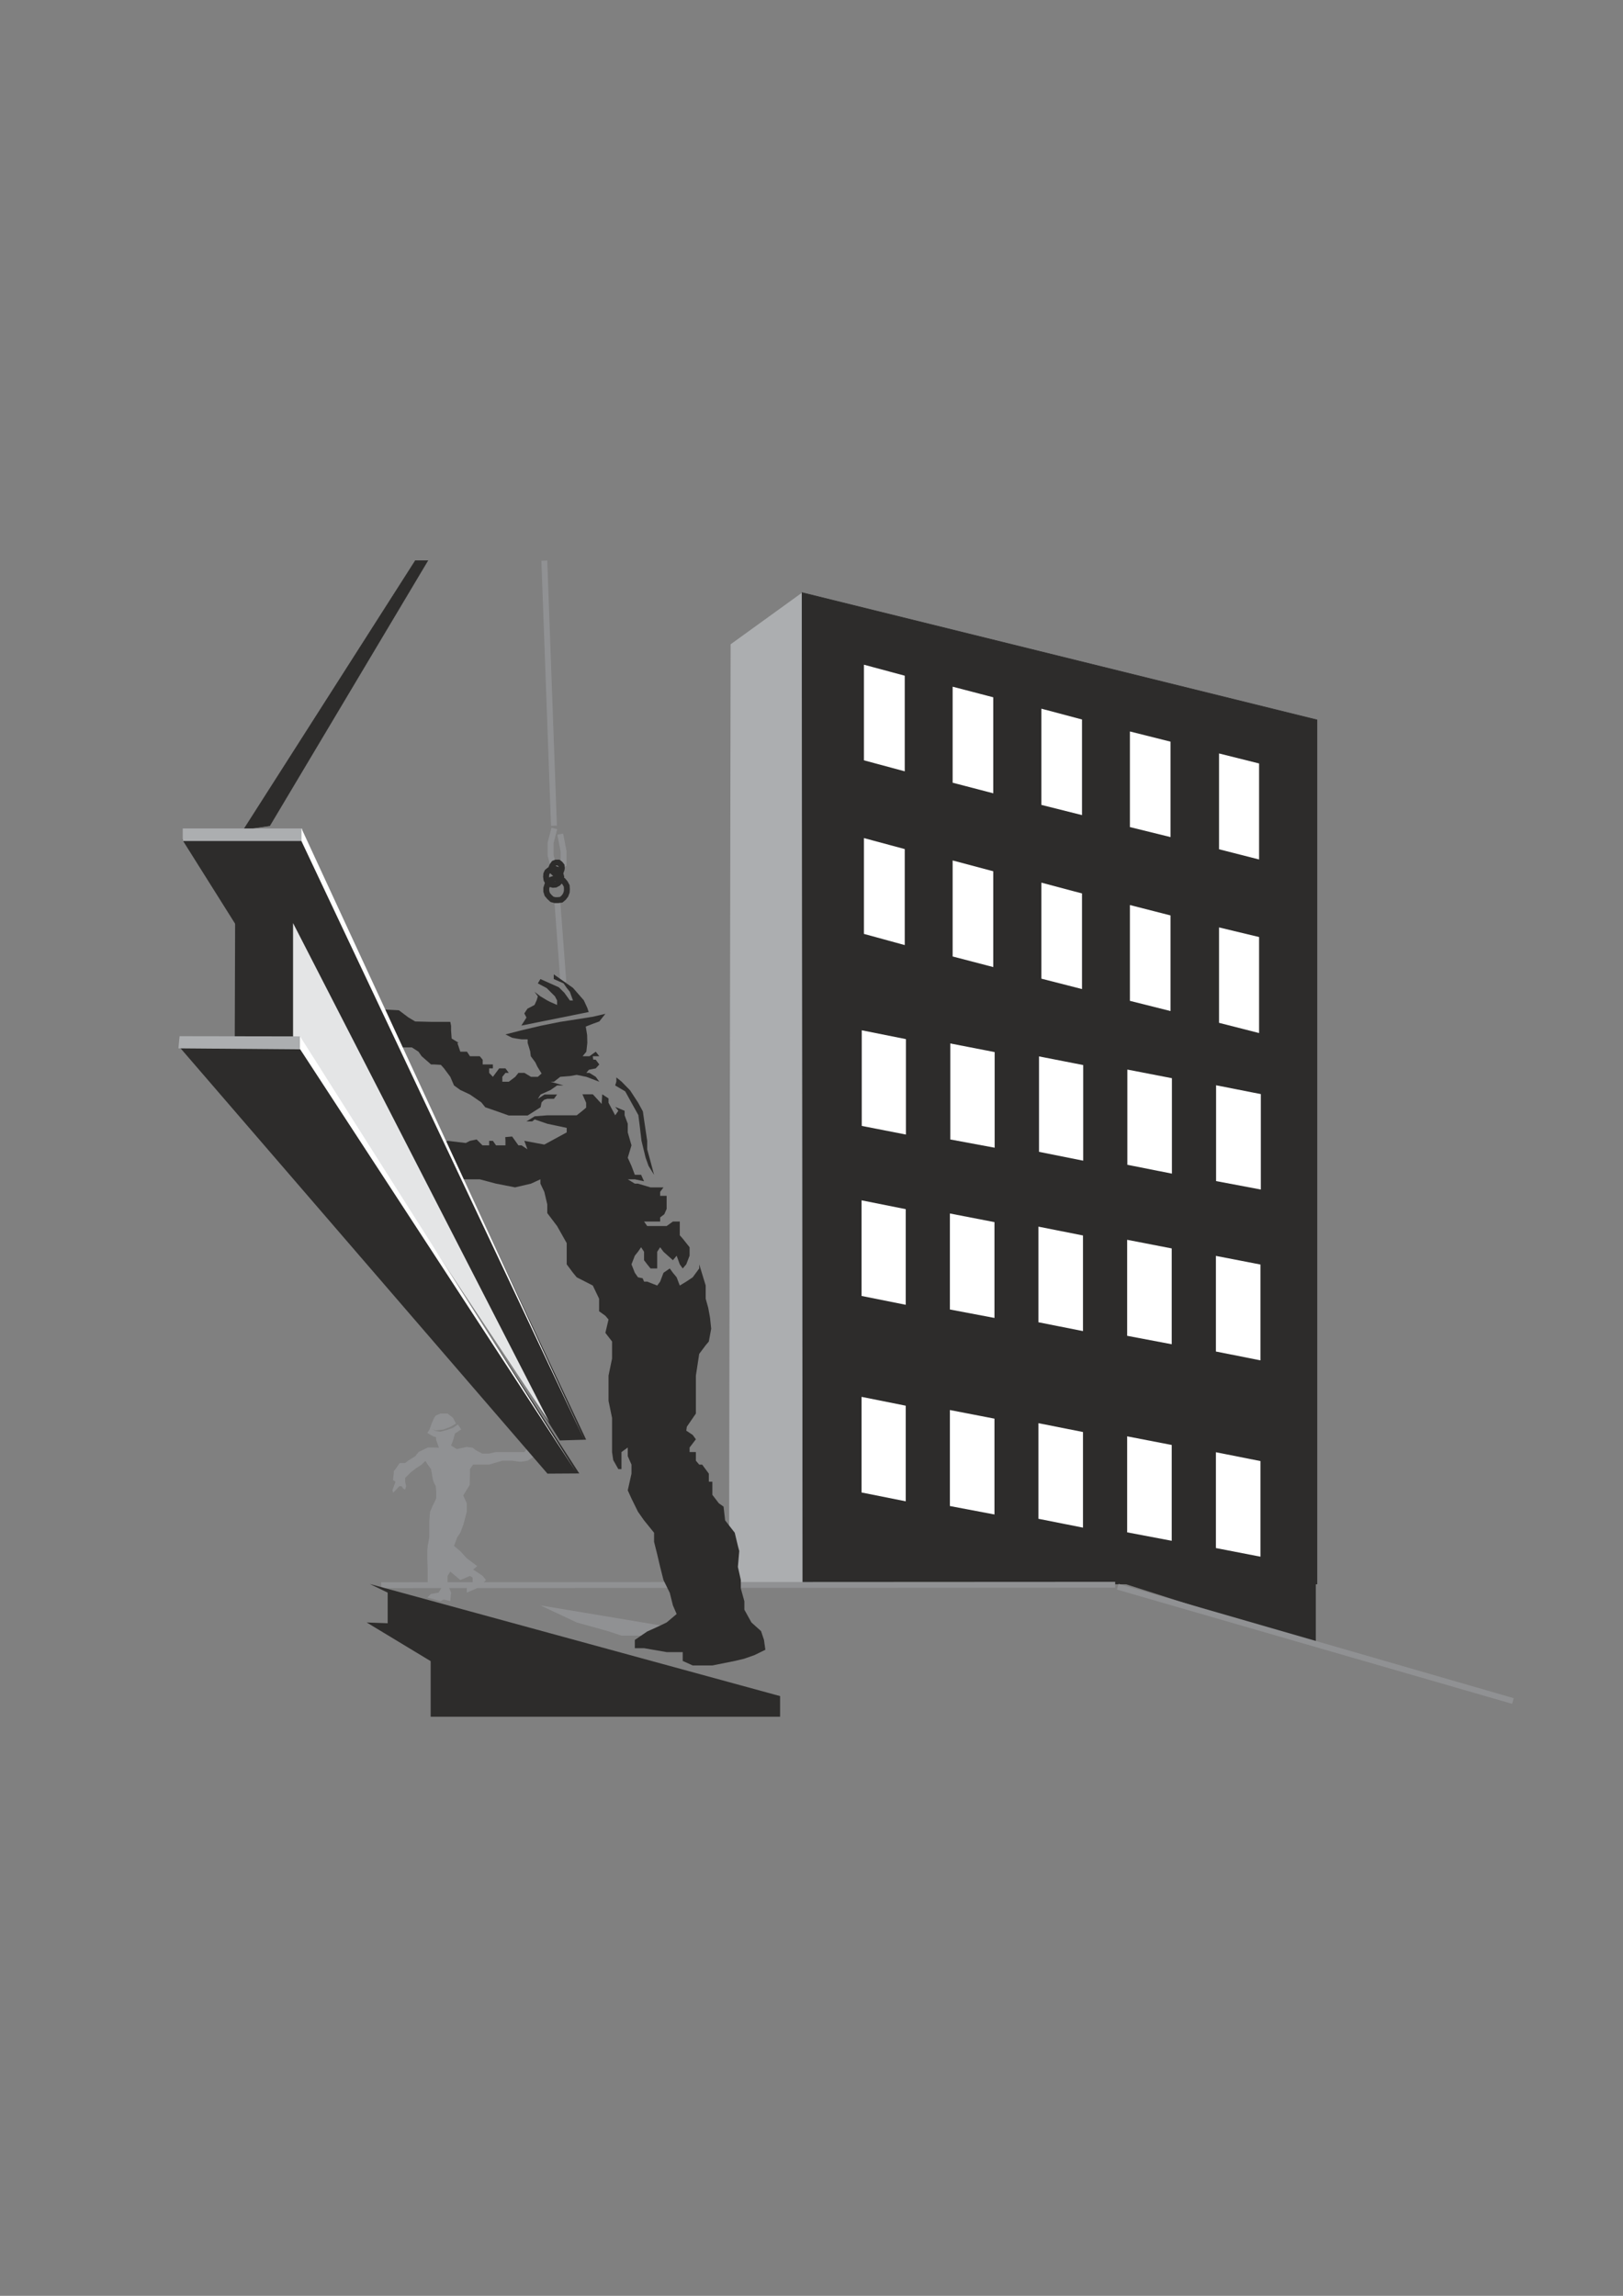 <?xml version="1.0" encoding="utf-8"?>
<!-- Created by UniConvertor 2.0rc4 (https://sk1project.net/) -->
<svg xmlns="http://www.w3.org/2000/svg" height="841.89pt" viewBox="0 0 595.276 841.89" width="595.276pt" version="1.1" xmlns:xlink="http://www.w3.org/1999/xlink" id="ba082621-f60f-11ea-a292-dcc15c148e23">

<rect x="0" y="0" width="595.276" height="841.89" fill="#808080" stroke="none"/>

<g>
	<path style="fill:#acaeb0;" d="M 294.182,217.329 L 267.974,236.265 267.398,580.785 299.654,580.785 294.182,217.329 Z" />
	<path style="fill:#2d2c2b;" d="M 482.606,574.881 L 482.606,603.177 411.974,580.641 482.606,574.881 Z" />
	<path style="stroke:#2d2c2b;stroke-width:0.216;stroke-miterlimit:10.433;fill:#2d2c2b;" d="M 294.47,580.857 L 294.182,217.329 483.038,263.985 483.038,580.857 294.47,580.857 Z" />
	<path style="stroke:#909193;stroke-width:2.16;stroke-miterlimit:10.433;fill:none;" d="M 204.326,329.361 L 206.63,360.177" />
	<path style="fill:#2d2c2b;" d="M 185.39,379.329 L 191.294,377.817 198.278,376.161 205.478,374.721 211.526,373.785 217.43,372.849 222.038,371.769 219.806,374.577 217.43,375.441 214.838,376.449 215.342,379.545 215.414,382.425 215.054,385.665 213.686,387.321 216.206,387.321 218.51,385.665 219.806,387.321 217.43,387.321 217.574,388.545 218.51,388.617 219.806,390.345 218.51,391.785 215.99,392.289 215.054,393.441 216.206,393.441 218.51,394.881 219.806,396.681 215.054,394.881 211.526,394.161 209.078,394.593 205.478,394.881 203.174,396.681 200.726,396.681 201.95,396.681 206.702,398.049 204.326,398.049 201.95,399.705 198.278,401.361 197.27,402.945 199.718,401.361 201.95,401.361 204.326,401.361 203.174,402.945 201.95,402.945 200.726,402.945 199.574,403.305 198.638,404.241 198.278,406.041 196.118,407.409 193.526,409.065 191.294,409.065 186.614,409.065 181.934,407.409 177.974,406.041 176.534,404.241 172.358,401.361 168.83,399.705 166.526,398.049 165.158,394.881 162.854,391.785 161.702,390.489 159.254,390.345 158.102,390.345 154.646,387.321 153.494,385.665 151.046,384.081 147.446,384.081 140.966,370.185 146.294,370.473 149.75,373.065 152.27,374.577 158.102,374.721 165.158,374.721 165.446,376.161 165.446,377.961 165.662,380.841 168.254,382.425 167.75,382.425 168.83,385.665 171.278,385.665 172.358,387.321 173.582,387.321 175.958,387.321 177.038,388.617 177.038,390.345 178.262,390.345 180.782,390.345 180.782,391.785 179.414,391.785 179.414,393.441 180.782,394.881 183.086,391.785 185.39,391.785 186.614,393.441 185.39,393.441 184.238,394.881 184.238,396.681 186.614,396.681 188.99,394.881 190.142,393.441 192.374,393.441 194.75,394.881 197.27,394.881 198.638,393.657 197.126,391.209 196.334,389.553 194.678,387.321 194.462,385.521 193.526,382.425 193.526,381.129 191.294,381.129 189.35,380.841 187.838,380.553 185.39,379.329 Z" />
	<path style="fill:#909193;" d="M 245.654,596.625 L 198.206,588.705 211.526,594.969 223.19,598.209 227.942,599.793 241.046,599.793 242.126,599.793 245.654,596.625 Z" />
	<path style="stroke:#909193;stroke-width:2.16;stroke-miterlimit:10.433;fill:none;" d="M 139.814,581.289 L 409.022,581.145" />
	<path style="fill:#909193;" d="M 156.734,585.825 L 161.558,587.121 162.782,586.545 165.158,587.121 165.446,584.025 164.15,580.857 164.15,577.905 165.158,576.321 168.83,579.417 172.358,577.905 173.366,578.553 173.366,580.281 171.206,582.513 171.206,584.025 174.734,582.513 176.894,580.785 178.262,579.417 177.038,577.905 174.734,576.321 173.51,575.601 175.022,574.305 171.206,571.425 168.83,568.833 166.526,566.889 167.678,563.793 168.83,562.065 169.982,559.041 171.206,554.361 171.206,551.265 169.91,548.385 172.286,544.497 172.358,540.321 172.358,538.737 173.51,537.081 174.734,537.081 177.038,537.081 179.414,537.081 184.238,535.641 187.838,535.641 190.43,536.001 191.222,536.001 193.526,535.641 196.118,533.985 196.118,532.473 196.118,530.817 193.526,530.817 192.374,532.473 190.142,532.473 186.542,532.473 181.934,532.473 179.342,533.049 176.894,533.049 174.446,531.753 173.366,530.889 171.206,530.601 167.534,531.393 165.446,530.097 166.238,528.009 167.246,524.121 162.854,526.209 161.558,526.209 159.83,526.281 159.974,528.009 160.982,530.889 159.254,530.817 158.102,530.817 156.878,530.817 155.726,531.393 153.494,532.473 152.342,533.985 149.678,535.641 148.598,536.505 146.582,536.505 145.07,538.737 144.422,539.457 144.422,540.321 144.206,542.049 144.206,542.841 145.07,543.345 143.918,546.513 144.206,547.377 145.07,546.513 146.438,545.001 147.302,545.001 147.878,545.865 148.598,546.225 148.958,545.001 148.598,543.345 148.598,541.977 150.614,539.961 152.342,538.593 154.646,537.081 156.014,535.713 156.878,537.081 158.102,538.737 158.678,542.049 158.966,543.273 159.83,545.001 159.974,546.657 159.974,549.537 158.678,552.201 157.742,554.361 157.454,557.817 157.454,558.969 157.454,563.721 156.878,566.889 156.734,568.329 156.734,571.713 156.878,576.321 156.878,579.417 156.878,580.857 160.55,580.857 161.486,581.073 161.846,582.441 160.838,584.025 158.03,584.529 156.734,585.825 Z" />
	<path style="stroke:#2d2c2b;stroke-width:0.216;stroke-miterlimit:10.433;fill:#2d2c2b;" d="M 89.414,304.161 L 152.342,205.593 156.878,205.593 98.918,302.793 89.414,304.161 Z" />
	<path style="fill:#2d2c2b;" d="M 66.806,307.833 L 205.334,528.225 214.982,527.937 110.726,307.473 111.878,307.473 66.806,307.833 Z" />
	<path style="fill:#2d2c2b;" d="M 65.87,384.009 L 200.798,540.393 212.462,540.321 111.878,385.593 110.654,383.937 65.87,384.009 Z" />
	<path style="fill:#acaeb0;" d="M 67.022,308.409 L 67.022,303.801 110.87,303.801 110.87,308.409 67.022,308.409 Z" />
	<path style="fill:#909193;" d="M 157.67,523.833 L 159.902,524.553 162.71,524.193 165.158,523.257 167.246,522.033 166.166,519.945 164.15,518.361 161.558,518.361 159.83,519.081 159.254,519.945 158.462,521.601 158.462,521.601 157.67,523.833 Z" />
	<path style="stroke:#909193;stroke-width:2.16;stroke-miterlimit:10.433;fill:none;" d="M 157.31,524.553 L 159.398,525.777 161.558,526.137 164.222,525.417 166.526,524.625 168.542,523.257" />
	<path style="fill:#2d2c2b;" d="M 86.102,381.057 L 86.246,335.265 115.55,335.193 115.55,380.049 113.03,381.057 86.102,381.057 Z" />
	<path style="fill:#2d2c2b;" d="M 226.07,395.097 L 227.942,396.609 231.11,399.849 234.062,404.385 235.79,407.553 236.222,410.577 237.374,418.353 237.374,421.449 238.67,426.201 239.03,427.569 239.894,430.809 237.878,427.569 236.798,424.545 235.286,418.353 234.566,412.305 234.134,408.921 231.614,404.385 229.31,400.209 225.638,398.049 226.07,396.609 226.07,395.097 Z" />
	<path style="fill:#2d2c2b;" d="M 156.806,423.033 L 160.478,420.009 164.15,418.353 170.846,419.145 172.358,418.353 174.806,417.849 176.966,420.009 178.262,420.009 179.414,420.009 179.414,418.353 180.782,418.353 181.934,420.009 183.086,420.009 185.39,420.009 185.39,418.353 185.318,416.985 187.838,416.769 190.142,420.009 191.294,420.009 193.454,421.449 192.302,418.353 199.646,419.721 207.854,415.257 207.854,413.601 200.726,412.089 196.118,410.505 195.182,411.225 193.094,411.225 196.118,409.353 200.726,408.993 205.406,408.993 211.526,408.993 213.614,407.337 214.982,406.185 214.982,404.385 213.614,401.289 217.43,401.289 220.67,404.817 220.886,401.289 223.19,402.801 223.19,404.385 225.638,408.993 226.79,407.337 225.638,405.897 229.094,407.337 229.094,408.993 230.246,412.089 230.246,415.257 231.614,420.009 230.246,424.545 231.614,427.569 232.838,430.809 235.142,430.809 236.222,433.185 232.838,432.465 230.246,432.465 232.838,434.049 233.99,434.049 238.598,435.417 241.046,435.417 243.35,435.417 242.126,437.073 242.126,438.513 244.502,438.513 244.502,440.313 244.502,443.337 243.638,445.281 242.126,446.433 242.126,447.945 238.598,447.945 236.222,447.945 237.374,449.601 238.598,449.601 241.046,449.601 244.502,449.601 246.806,447.945 249.326,447.945 249.326,451.185 249.326,452.985 250.406,454.209 252.926,457.377 252.926,460.473 251.702,463.641 250.406,465.153 249.326,463.641 248.174,460.473 246.806,462.129 243.35,459.033 242.126,457.377 241.046,459.033 241.046,460.473 241.046,463.641 241.046,465.153 238.598,465.153 237.374,463.641 236.222,462.129 236.222,459.033 235.142,457.377 233.99,459.033 232.838,460.473 231.614,463.641 232.838,466.737 233.99,468.393 235.718,468.753 236.222,469.977 237.374,469.977 241.046,471.417 242.126,469.977 243.35,466.737 245.654,465.153 246.806,466.737 248.174,468.393 249.326,471.417 251.702,469.977 254.078,468.393 256.454,465.153 256.454,463.641 258.83,471.417 258.83,476.241 259.766,479.625 260.414,483.153 260.846,487.257 259.982,491.937 258.83,493.305 256.454,496.473 255.23,504.465 255.23,510.585 255.23,515.265 255.23,518.361 251.918,523.185 251.702,524.625 254.078,526.209 255.23,527.793 252.926,530.817 252.926,532.473 255.23,532.473 255.23,535.641 256.454,537.081 257.534,537.081 259.982,540.393 259.982,543.345 261.278,543.345 261.278,545.001 261.278,548.169 263.654,551.265 265.382,552.489 265.958,557.529 269.486,562.065 270.638,566.889 271.142,568.761 270.638,574.593 271.718,579.417 271.718,582.513 273.014,587.193 273.014,590.289 275.606,594.969 279.134,598.137 280.214,601.377 280.718,604.977 276.758,606.921 272.87,608.289 269.486,609.081 261.278,610.737 254.078,610.737 250.406,609.081 250.406,605.841 244.502,605.841 236.222,604.401 232.838,604.401 232.838,601.377 237.374,598.281 241.046,596.625 244.502,594.969 248.174,591.873 246.806,588.705 245.654,584.097 243.35,579.417 242.126,574.593 241.046,569.985 239.894,565.377 239.894,562.065 236.222,557.529 233.99,554.361 231.614,549.537 230.246,546.513 231.614,540.393 231.614,537.081 230.246,533.985 230.246,530.817 227.942,532.473 227.942,537.081 227.942,538.737 226.79,538.737 224.918,535.425 224.486,532.473 224.486,524.625 224.486,519.945 223.19,513.681 223.19,504.465 224.486,498.201 224.486,491.937 222.038,488.769 223.19,483.873 222.038,482.505 219.734,480.849 219.734,476.241 217.43,471.417 211.526,468.393 210.158,466.737 207.854,463.641 207.854,455.865 204.326,449.601 200.726,444.849 200.726,441.681 199.646,437.073 198.206,434.049 198.206,432.465 194.75,434.049 188.918,435.417 181.934,434.049 175.958,432.465 169.982,432.465 166.454,432.465 156.806,423.033 Z" />
	<path style="stroke:#909193;stroke-width:2.16;stroke-miterlimit:10.433;fill:none;" d="M 199.646,205.593 L 203.174,302.793" />
	<path style="stroke:#909193;stroke-width:2.16;stroke-miterlimit:10.433;fill:none;" d="M 203.318,303.801 L 201.95,309.057 201.95,313.665 203.174,318.417 206.702,316.833 206.702,312.153 205.478,305.889" />
	<path style="stroke:#2d2c2b;stroke-width:2.16;stroke-miterlimit:10.433;fill:none;" d="M 206.054,318.345 L 205.982,317.481 205.478,316.833 204.83,316.329 203.894,316.329 203.174,316.617 202.598,317.409 202.31,318.057 202.31,319.065 202.814,319.713 203.39,320.217 204.254,320.433 205.046,320.217 205.694,319.641 205.982,318.849 206.054,318.345 Z" />
	<path style="stroke:#2d2c2b;stroke-width:2.16;stroke-miterlimit:10.433;fill:none;" d="M 207.926,326.121 L 207.854,324.897 207.278,323.817 206.486,322.881 205.55,322.305 204.398,322.089 203.246,322.233 202.166,322.593 201.302,323.457 200.726,324.537 200.366,325.689 200.366,326.841 200.726,327.993 201.518,328.929 202.454,329.793 203.534,330.081 204.686,330.081 205.838,329.937 206.702,329.217 207.422,328.281 207.854,327.129 207.926,326.121 Z" />
	<path style="stroke:#2d2c2b;stroke-width:2.16;stroke-miterlimit:10.433;fill:none;" d="M 205.838,321.513 L 205.55,320.505 205.118,319.425 204.326,318.849 203.39,318.561 202.526,318.561 201.518,319.065 200.726,319.713 200.366,320.505 200.294,321.513 200.438,322.593 200.942,323.529 201.734,324.177 202.814,324.465 203.75,324.393 204.686,323.889 205.334,323.169 205.694,322.233 205.838,321.513 Z" />
	<path style="fill:#ffffff;" d="M 110.582,303.801 L 110.582,308.481 214.406,528.225 110.582,303.801 Z" />
	<path style="fill:#e4e5e6;" d="M 107.486,379.977 L 107.486,338.505 201.518,521.601 107.486,379.977 Z" />
	<path style="fill:#acaeb0;" d="M 65.438,384.441 L 65.87,379.977 110.078,380.049 110.078,384.801 65.438,384.441 Z" />
	<path style="fill:#ffffff;" d="M 110.006,379.977 L 110.006,384.657 211.166,539.601 110.006,379.977 Z" />
	<path style="fill:#2d2c2b;" d="M 157.958,629.529 L 157.958,609.153 134.486,594.969 142.19,595.257 142.19,584.025 135.638,580.857 286.118,621.969 286.118,629.529 157.958,629.529 Z" />
	<path style="fill:#2d2c2b;" d="M 191.222,376.089 L 193.094,373.137 192.302,371.625 193.454,369.897 196.046,368.529 196.838,366.801 197.27,365.361 196.046,363.705 198.206,365.361 200.726,366.873 201.878,367.449 204.326,368.529 204.326,366.873 203.534,365.361 201.878,363.705 200.51,362.337 197.27,360.609 198.206,359.025 204.974,362.049 206.99,364.065 209.006,366.873 210.158,366.873 209.006,363.705 207.854,362.265 206.702,360.609 203.102,359.025 203.102,357.297 210.158,362.265 214.118,366.801 215.414,369.609 215.918,371.121 191.222,376.089 Z" />
	<path style="stroke:#909193;stroke-width:2.16;stroke-miterlimit:10.433;fill:none;" d="M 409.958,581.865 L 554.894,623.769" />
	<path style="fill:#ffffff;" d="M 331.838,346.569 L 316.862,342.465 316.862,307.329 331.838,311.361 331.838,346.569 Z" />
	<path style="fill:#ffffff;" d="M 364.31,354.633 L 349.406,350.745 349.406,315.537 364.31,319.497 364.31,354.633 Z" />
	<path style="fill:#ffffff;" d="M 396.854,362.697 L 381.95,358.881 381.95,323.673 396.854,327.633 396.854,362.697 Z" />
	<path style="fill:#ffffff;" d="M 429.326,370.761 L 414.422,367.017 414.422,331.881 429.326,335.697 429.326,370.761 Z" />
	<path style="fill:#ffffff;" d="M 461.798,378.825 L 447.11,375.081 447.11,340.089 461.798,343.617 461.798,378.825 Z" />
	<path style="fill:#ffffff;" d="M 332.27,416.049 L 316.07,412.881 316.07,377.817 332.27,381.057 332.27,416.049 Z" />
	<path style="fill:#ffffff;" d="M 364.814,420.873 L 348.542,417.849 348.542,382.641 364.814,385.809 364.814,420.873 Z" />
	<path style="fill:#ffffff;" d="M 397.286,425.625 L 381.086,422.385 381.086,387.393 397.286,390.561 397.286,425.625 Z" />
	<path style="fill:#ffffff;" d="M 429.83,430.377 L 413.486,427.137 413.486,392.217 429.83,395.385 429.83,430.377 Z" />
	<path style="fill:#ffffff;" d="M 462.446,436.209 L 446.03,433.113 446.03,397.977 462.446,401.217 462.446,436.209 Z" />
	<path style="fill:#ffffff;" d="M 331.838,282.849 L 316.862,278.817 316.862,243.753 331.838,247.785 331.838,282.849 Z" />
	<path style="fill:#ffffff;" d="M 364.31,290.913 L 349.406,287.025 349.406,251.817 364.31,255.705 364.31,290.913 Z" />
	<path style="fill:#ffffff;" d="M 396.854,298.905 L 381.95,295.161 381.95,259.881 396.854,263.841 396.854,298.905 Z" />
	<path style="fill:#ffffff;" d="M 429.326,306.969 L 414.422,303.297 414.422,268.233 429.326,271.977 429.326,306.969 Z" />
	<path style="fill:#ffffff;" d="M 461.798,315.177 L 447.11,311.433 447.11,276.297 461.798,279.969 461.798,315.177 Z" />
	<path style="fill:#ffffff;" d="M 332.198,478.473 L 315.998,475.233 315.998,440.169 332.198,443.409 332.198,478.473 Z" />
	<path style="fill:#ffffff;" d="M 364.742,483.297 L 348.398,480.201 348.398,444.993 364.742,448.161 364.742,483.297 Z" />
	<path style="fill:#ffffff;" d="M 397.214,488.121 L 380.87,484.881 380.87,449.817 397.214,453.057 397.214,488.121 Z" />
	<path style="fill:#ffffff;" d="M 429.758,492.945 L 413.414,489.849 413.414,454.641 429.758,457.809 429.758,492.945 Z" />
	<path style="fill:#ffffff;" d="M 462.302,498.849 L 445.958,495.609 445.958,460.545 462.302,463.713 462.302,498.849 Z" />
	<path style="fill:#ffffff;" d="M 332.198,550.545 L 315.998,547.305 315.998,512.241 332.198,515.481 332.198,550.545 Z" />
	<path style="fill:#ffffff;" d="M 364.742,555.369 L 348.398,552.273 348.398,517.065 364.742,520.233 364.742,555.369 Z" />
	<path style="fill:#ffffff;" d="M 397.214,560.193 L 380.87,556.953 380.87,521.889 397.214,525.129 397.214,560.193 Z" />
	<path style="fill:#ffffff;" d="M 429.758,565.017 L 413.414,561.921 413.414,526.713 429.758,529.881 429.758,565.017 Z" />
	<path style="fill:#ffffff;" d="M 462.302,570.849 L 445.958,567.681 445.958,532.545 462.302,535.785 462.302,570.849 Z" />
</g>
</svg>